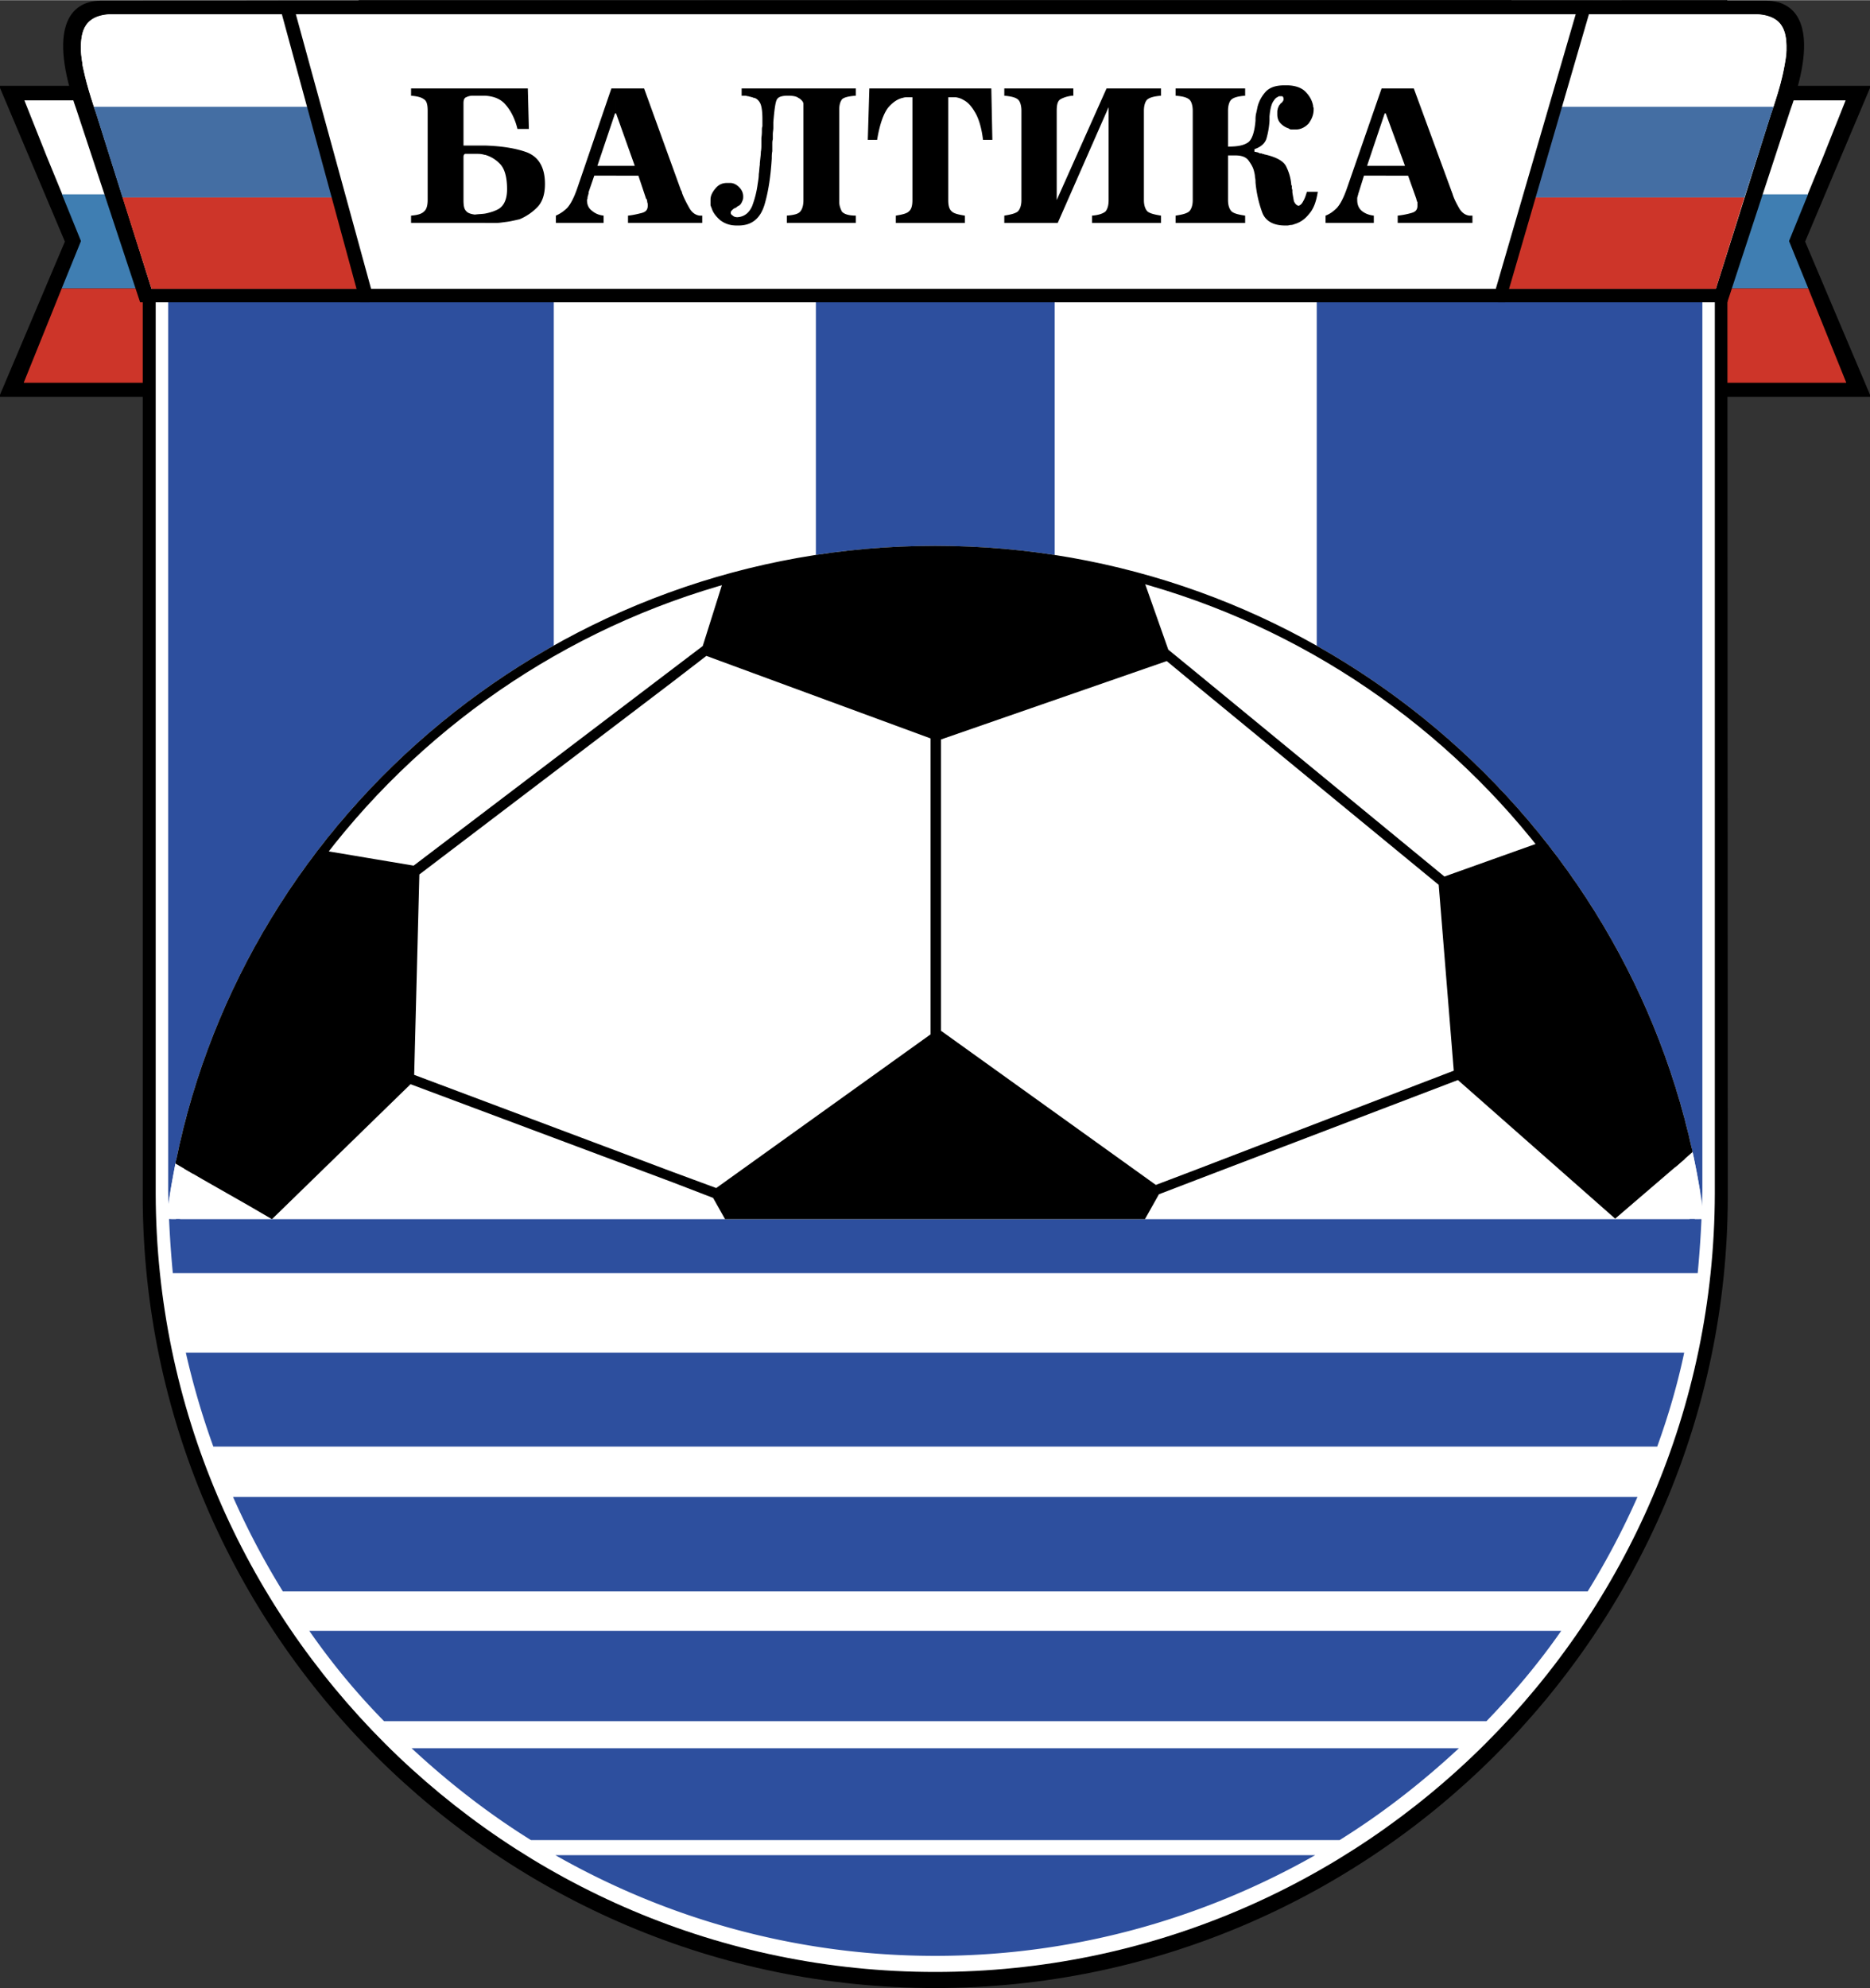 <svg xmlns="http://www.w3.org/2000/svg" width="2352" height="2500" viewBox="0 0 198.763 211.23"><rect x="0" y="0" width="198.763" height="211.23" fill="#333333" stroke="none"/><path d="M0 42.146h23.997V9.102H0v.221l6.896 16.329L0 41.926z"/><path d="M22.453 40.602V10.591l-19.915.055 6.068 15.006-6.068 15.005z"/><path fill="#cd3529" d="M22.453 40.657H2.538v-.055l2.427-6.013 1.6-3.972h15.888z"/><path fill="#3f7eb2" d="M22.453 30.617H6.565l2.041-5.021-2.041-5.019h15.888z"/><path fill="#fff" d="M22.453 20.632H6.62l-1.655-4.027-2.372-5.959h19.86z"/><path d="M198.763 42.146h-23.997V9.102h23.997v.221l-6.896 16.329 6.896 16.274z"/><path d="M176.31 40.602V10.591l19.915.055-6.068 15.006 6.068 15.005z"/><path fill="#cd3529" d="M176.31 40.657h19.915v-.055l-2.427-6.013-1.6-3.972H176.31z"/><path fill="#3f7eb2" d="M176.31 30.617h15.888l-2.041-5.021 2.041-5.019H176.31z"/><path fill="#fff" d="M176.31 20.632h15.833l1.655-4.027 2.373-5.959H176.31z"/><path d="M99.409 211.23c46.285 0 84.129-37.734 84.239-84.017L183.594 0 15.171.055v127.159c.11 46.283 37.898 84.016 84.238 84.016z"/><path d="M99.409 209.521c45.567 0 82.749-37.126 82.86-82.693V1.765H16.549v125.062c.111 45.567 37.293 82.694 82.86 82.694z" fill="#fff"/><path d="M99.409 207.811c14.674 0 28.411-3.917 40.383-10.702H59.028c11.915 6.785 25.707 10.702 40.381 10.702zm42.975-12.302c4.523-2.813 8.772-6.124 12.688-9.765H43.747c3.917 3.641 8.165 6.951 12.688 9.765h85.949zm15.612-12.634c2.869-2.979 5.572-6.179 7.943-9.599H32.879a73.388 73.388 0 0 0 7.944 9.599h117.173zm10.757-13.791a82.812 82.812 0 0 0 5.296-10.04H24.769a83.094 83.094 0 0 0 5.296 10.04h138.688zm7.392-15.391c1.159-3.2 2.152-6.565 2.87-9.985H19.75a83.496 83.496 0 0 0 2.924 9.985h153.471zm4.303-18.425c.276-2.87.441-5.792.497-8.772V3.476H17.874V126.496c.056 2.979.221 5.902.497 8.772h162.077z" fill="#2d4f9e"/><path d="M86.721 59.469V3.476H58.862v65.703c8.496-4.8 17.874-8.165 27.859-9.71zM139.957 69.178V3.476h-27.858v55.993a81.688 81.688 0 0 1 27.858 9.709z" fill="#fff"/><path d="M180.614 129.53c-4.965-39.94-39.555-71.054-81.205-71.054-41.705 0-76.295 31.114-81.205 71.054h162.41z" fill="#fff"/><path d="M14.674.055h-4.027C7.392.11 5.076 2.979 8.165 11.75l6.73 20.356h24.383V.055H14.674z"/><path d="M12.522 1.489c-3.145 0-5.737.828-2.262 10.647l5.848 18.536h22.729l-1.324-9.599V1.489H12.522z" fill="#fff"/><path d="M13.019 20.963h24.494v-9.655H9.985l3.034 9.655z" fill="#446ea3"/><path d="M9.985 11.309h27.528v-9.82H11.695c-3.089.166-3.089 2.317-3.089 3.862 0 .662.165 1.269.165 1.6.332 1.434.497 2.095 1.214 4.358z" fill="#fff"/><path fill="#cd3529" d="M16.108 30.672h22.784l-1.379-9.709H13.019z"/><path d="M183.759.055h4.027c3.31.055 5.626 2.924 2.483 11.695l-6.674 20.356H159.21V.055h24.549z"/><path d="M185.91 1.489c3.2 0 5.792.828 2.316 10.647l-5.847 18.536H159.65l1.323-9.599V1.489h24.937z" fill="#fff"/><path d="M185.413 20.963h-24.439v-9.655h27.528l-3.089 9.655z" fill="#446ea3"/><path d="M188.502 11.309h-27.528v-9.82H186.738c3.145.166 3.145 2.317 3.145 3.862 0 .662-.166 1.269-.22 1.6-.278 1.434-.442 2.095-1.161 4.358z" fill="#fff"/><path fill="#cd3529" d="M182.38 30.672h-22.784l1.378-9.709h24.439z"/><path d="M38.12.055h-8.551l8.716 32.051h121.697L169.306.055h-8.662V0H38.12z"/><path fill="#fff" d="M39.774 1.489h-8.329l7.999 29.183h119.545l8.495-29.183H39.774z"/><path d="M147.293 18.646v-1.048h2.042l-2.042-5.572V9.377h2.98l3.972 10.813s0 .055.055.11c0 .055 0 .11.056.166.165.606.441 1.103.717 1.599.275.497.661.772 1.103.828h.33v.771h-7.944v-.771a8.367 8.367 0 0 0 1.434-.276c.442-.11.664-.331.664-.772v-.386c-.056-.055-.056-.166-.111-.276v-.055l-.883-2.482h-2.373zm0-9.269v2.648h-.111l-1.875 5.572h1.985v1.048h-2.316l-.552 1.765c0 .056-.056.11-.056.166 0 .11-.055.165-.055.22s-.054.166-.054.221v.221c0 .497.165.883.495 1.158.332.276.772.441 1.269.497v.771H140.894v-.771c.441-.166.828-.441 1.214-.828.386-.441.716-1.103 1.047-2.041l3.696-10.648h.442v.001zm-81.811 9.269v-1.048h1.986l-1.986-5.572V9.377h2.979l3.917 10.813s.055.055.055.11c.055.055.055.11.055.166.221.606.497 1.103.772 1.599.276.497.663.772 1.104.828h.277v.771h-7.889v-.771c.552-.056.993-.166 1.434-.276.441-.11.662-.331.662-.772 0-.166 0-.276-.055-.386 0-.055 0-.166-.055-.276v-.055h-.055l-.828-2.482h-2.373zm13.351-9.269H90.97v.773c-.883.055-1.435.221-1.545.496-.166.276-.221.607-.221.993V21.458c0 .331.11.662.276.993.221.275.717.441 1.49.441v.771h-7.338v-.771c.717-.056 1.213-.166 1.434-.441.221-.276.332-.662.332-1.214V11.198v-.22c0-.056-.056-.11-.056-.166a1.284 1.284 0 0 0-.497-.441c-.221-.166-.607-.221-1.103-.221-.607 0-.993.11-1.159.386-.166.276-.276 1.104-.386 2.428v.607c0 .221-.055.441-.055.662v.552c-.056.166-.056.331-.056.497v.772c-.055.276-.055.497-.055.772-.11 1.765-.331 3.42-.772 4.91-.441 1.434-1.324 2.207-2.758 2.207h-.221c-.717 0-1.269-.221-1.71-.552-.387-.331-.717-.717-.883-1.158-.055-.166-.11-.276-.166-.441v-.496-.11c0-.441.221-.828.552-1.214.331-.386.717-.551 1.213-.551h.331c.331 0 .662.166.938.441s.441.607.441.993c0 .111 0 .276-.055.386-.055.166-.11.276-.221.441-.055.055-.166.166-.22.166a.736.736 0 0 0-.221.166c-.055 0-.055 0-.055.055h-.055c-.166.056-.276.166-.331.221-.11.11-.165.166-.165.276 0 .165.055.22.22.331.11.11.276.165.497.165.717-.055 1.214-.441 1.544-1.158a10.4 10.4 0 0 0 .607-2.427c.056-.331.11-.662.11-.993.055-.331.055-.662.11-.993v-.055-.11c.055-.552.111-.938.111-1.214.055-.276.055-.552.055-.772v-.221-.166-.166-.165c.055-.332.055-.607.055-.773 0-.165 0-.331.055-.441v-.331-.442c0-.938-.11-1.489-.276-1.765-.165-.276-.386-.441-.607-.497h-.11c0-.055-.055-.055-.055-.055-.111 0-.166-.055-.221-.055-.11 0-.166-.055-.221-.055-.111 0-.221-.055-.331-.055h-.386v-.776h.003zm21.956 11.862c0 .607.11.993.386 1.214.22.221.717.331 1.379.441v.771h-7.337v-.771c.662-.111 1.158-.221 1.378-.441.276-.221.386-.607.386-1.214V10.316h-.551c-.166 0-.276 0-.441.055-.552.11-1.048.441-1.545.993-.497.606-.938 1.765-1.214 3.476h-.992l.165-5.462h12.964l.111 5.462h-.993c-.166-1.38-.497-2.373-.883-2.979-.386-.662-.772-1.048-1.214-1.269-.275-.165-.496-.22-.772-.275h-.827v10.922zm22.618-11.862v.773c-.662.055-1.158.166-1.435.386-.22.166-.386.607-.386 1.214v9.489c0 .607.166.993.386 1.214.277.221.773.331 1.435.441v.771H116.07v-.771c.716-.056 1.158-.221 1.434-.441.222-.276.332-.662.332-1.214v-9.875l-5.407 12.301H106.747v-.771c.662-.111 1.159-.221 1.434-.441.222-.221.387-.607.387-1.214V11.75c0-.607-.166-1.048-.387-1.214-.275-.22-.772-.331-1.434-.386v-.773h7.337v.773h-.055-.056c-.551.055-.992.221-1.269.386-.275.166-.386.552-.386 1.214v9.489l5.296-11.861h5.793v-.001zm7.171 6.18c.883 0 1.544-.11 1.986-.386.441-.221.772-.993.883-2.372 0-.221 0-.441.055-.717.056-.221.111-.497.167-.773a3.793 3.793 0 0 1 .827-1.544c.439-.496 1.104-.718 2.041-.718h.221c.827 0 1.544.222 1.985.663.442.441.717.938.828 1.489 0 .11 0 .166.055.221v.221c0 .552-.222 1.048-.552 1.489-.386.386-.828.607-1.323.607h-.497a.426.426 0 0 1-.277-.11 2.085 2.085 0 0 1-.826-.497c-.276-.275-.387-.606-.387-.993v-.332c0-.11.055-.22.055-.331.056-.055.056-.166.111-.22 0-.056.056-.111.111-.166 0 0 .056-.055.056-.11.055 0 .055-.056.108-.056a.753.753 0 0 0 .167-.221c.055-.055.055-.11.055-.221v-.055c0-.055-.055-.11-.055-.166-.056-.055-.111-.055-.167-.055h-.219a.419.419 0 0 0-.222.11c-.164.055-.331.275-.496.552-.166.331-.276.827-.333 1.489v.442a8.711 8.711 0 0 1-.33 1.931c-.165.497-.606.883-1.269 1.104v.276c.166 0 .222.055.333.055.108.056.165.056.219.11h.056c.111 0 .166 0 .219.056.056 0 .111 0 .222.055 1.269.276 2.041.717 2.316 1.27.275.551.497 1.213.553 1.986 0 0 0 .055.055.055v.276c0 .056.056.166.056.221v.22c.054.331.108.662.165.938.111.276.275.441.497.497.165-.055.33-.166.497-.497.165-.276.275-.607.386-.993h1.159c-.167 1.049-.442 1.82-.939 2.372-.441.552-.938.883-1.488 1.049-.167.055-.275.109-.442.109-.111 0-.222.056-.386.056h-.222c-1.267 0-2.095-.496-2.427-1.379a12.537 12.537 0 0 1-.716-3.2c0-.166 0-.331-.056-.552 0-.221-.055-.441-.108-.662-.111-.442-.333-.773-.607-1.159-.275-.331-.717-.496-1.38-.496h-.772v4.744c0 .607.166.993.386 1.214.276.221.718.331 1.435.441v.771h-7.392v-.771c.717-.111 1.158-.221 1.435-.441.22-.221.386-.607.386-1.214V11.75c0-.607-.167-1.048-.386-1.214-.277-.22-.718-.331-1.435-.386v-.773h7.392v.773c-.716.055-1.158.166-1.435.386-.221.166-.386.607-.386 1.214v3.807h.052zm-74.474-6.18l.11 4.304H55c-.276-1.159-.772-2.042-1.324-2.648-.497-.552-1.213-.827-2.096-.882v-.774h4.524zm-4.523 6.069c1.71.055 3.199.276 4.413.717 1.269.497 1.93 1.601 1.93 3.365 0 1.104-.275 1.931-.827 2.483a5.667 5.667 0 0 1-1.876 1.269c-.497.11-.938.221-1.379.276-.442.055-.773.109-.993.109H51.58v-.992c.551-.11 1.048-.276 1.434-.497.606-.386.882-1.103.882-2.096 0-1.324-.276-2.262-.828-2.758a3.467 3.467 0 0 0-1.489-.883v-.993h.002zm13.901-6.069v2.648h-.11l-1.875 5.572h1.986v1.048h-2.317l-.607 1.765v.166c-.055.11-.055.165-.055.22-.055.055-.055.166-.055.221 0 .11-.056.166-.056.221 0 .497.166.883.552 1.158.331.276.717.441 1.213.497v.771h-5.075v-.771a3.946 3.946 0 0 0 1.213-.828c.386-.441.718-1.103 1.048-2.041l3.641-10.648h.497zm-13.901.773h-1.324c-.275 0-.496.055-.717.166-.165.055-.275.275-.275.606v4.524h2.317v.993c-.11 0-.221-.056-.276-.056-.221-.055-.441-.055-.662-.055h-.661-.553c-.11.055-.165.166-.165.331v4.579c0 .552.055.938.275 1.158.166.221.497.331.938.386.386-.055.772-.055 1.103-.11v.992h-7.889v-.771c.662-.056 1.104-.166 1.379-.441.275-.221.386-.662.386-1.214V11.75c0-.662-.11-1.048-.386-1.214-.276-.22-.717-.331-1.379-.386v-.773h7.889v.773z"/><path d="M180.191 126.591c-6.253-38.517-40.159-68.115-80.782-68.115-41.072 0-75.241 30.175-80.96 69.239" fill="none" stroke="#fff" stroke-width=".996"/><path d="M127.213 72.874l25.707 21.129 1.601 19.749-27.307 10.481v1.104l27.748-10.592 16.715 14.73 7.779-6.676c-1.049-5.076-2.757-10.646-5.076-15.722-2.869-6.399-6.289-12.136-10.646-17.598-3.365 1.214-6.842 2.428-10.206 3.642l-26.314-21.625v1.378zm-3.2-2.648l3.2 2.648v-1.379l-3.035-2.483-2.646-7.502c-7.229-2.097-14.51-2.924-22.068-3.035-7.447.056-15.005.993-22.563 3.145-.717 2.317-1.489 4.689-2.207 7.006l-3.199 2.427v1.38l3.585-2.758 23.832 8.771v31.444l-22.783 16.33-4.634-1.71v1.104l4.302 1.655 1.27 2.262h44.629l1.488-2.648 4.028-1.544v-1.104l-4.358 1.655-22.839-16.384V78.557l23.998-8.331zm-52.517.827v1.38L44.574 92.9l-.551 21.294 27.473 10.316v1.104l-27.859-10.427-14.73 14.343c-3.255-1.931-6.51-3.696-9.764-5.626 1.269-6.896 3.53-13.185 6.564-19.529 2.372-5.075 5.517-9.985 8.716-14.012l9.543 1.6 27.53-20.91z"/><path d="M18.226 129.361l-.021.168" fill="none" stroke="#fff" stroke-width=".996"/><path d="M19.174 123.542c-.386 1.917-.766 4.05-1.012 6.013" fill="none" stroke="#fff" stroke-width=".996" stroke-miterlimit="1"/><path d="M179.398 122.414c-7.941-36.459-40.848-63.938-79.989-63.938-39.597 0-72.778 28.047-80.235 65.066" fill="none" stroke="#000" stroke-width=".996"/><path d="M179.453 122.661l-.054-.248M180.644 129.566a80.185 80.185 0 0 0-1.191-6.905" fill="none" stroke="#fff" stroke-width=".996"/><path d="M20.581 124.742l-1.939-1.126.071-.311 1.796.192zM178.058 124.011l1.843-1.616-.095-.395-1.868.611z"/><path fill="#2d4f9e" d="M179.554 129.53h1.293l-.742.372zM19.205 129.53h-1.234l.179.336z"/></svg>